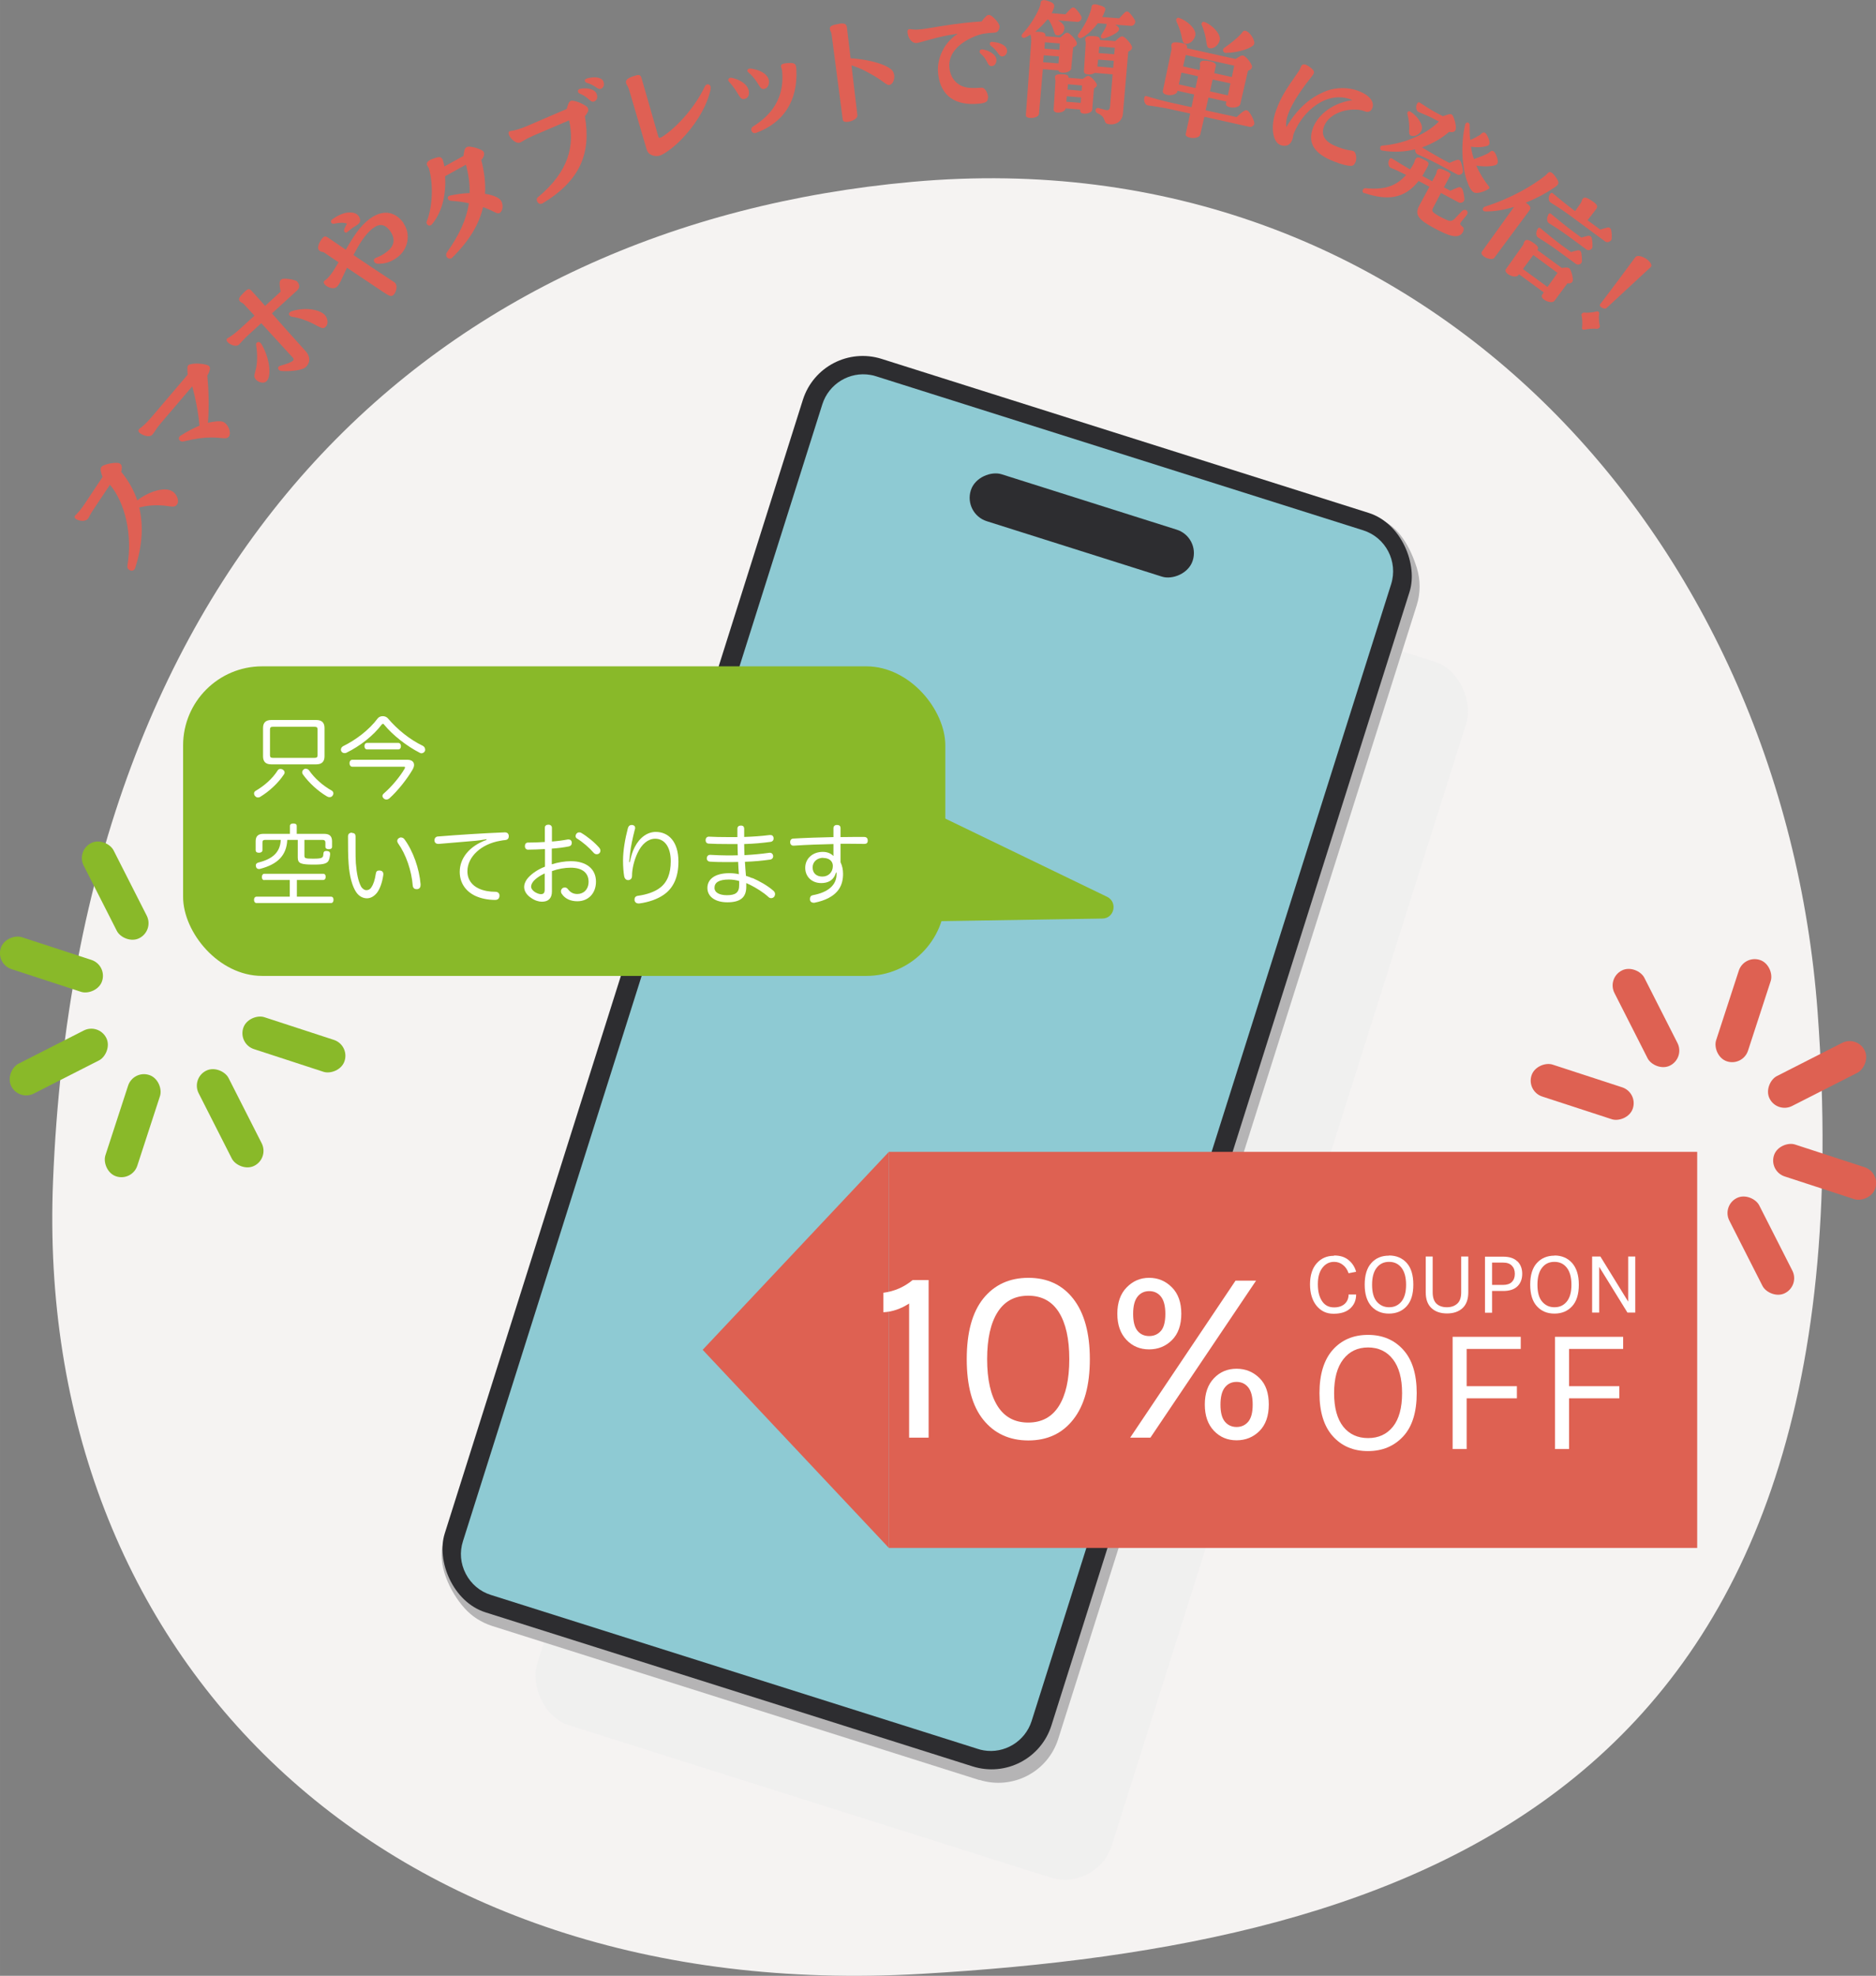 <?xml version="1.0" encoding="UTF-8"?>
<svg xmlns="http://www.w3.org/2000/svg" width="44.79mm" height="47.15mm" viewBox="0 0 126.95 133.64">
  <rect x="0" y="0" width="126.95" height="133.64" fill="#808080" stroke="none"/>
  <defs>
    <style>
      .cls-1 {
        fill: #89b929;
      }

      .cls-2 {
        fill: #f5f3f2;
      }

      .cls-3 {
        fill: #fff;
      }

      .cls-4 {
        fill: #8ecad3;
      }

      .cls-5 {
        fill: #efefef;
        mix-blend-mode: multiply;
        opacity: .8;
      }

      .cls-6 {
        fill: #de6152;
      }

      .cls-7 {
        isolation: isolate;
      }

      .cls-8 {
        fill: #df6054;
      }

      .cls-9 {
        fill: #2d2d30;
      }

      .cls-10 {
        fill: #b5b4b5;
      }
    </style>
  </defs>
  <g class="cls-7">
    <g id="_レイヤー_2" data-name="レイヤー 2">
      <g id="layout">
        <path class="cls-2" d="M123,68.46c3.92,53.05-27.32,63.11-60.67,65.05-36.46,2.11-60.06-21.43-58.74-53.65C5.32,37.38,29.63,15.2,61.74,12.3c34.47-3.11,58.89,24,61.26,56.16Z"/>
        <g>
          <path class="cls-8" d="M11.67,33.23c.28.19.49.63.31.89-.15.23-.39.13-.86.08-.62-.05-1.15-.02-1.7.13.31,1.28.19,2.66-.27,4.08,0,.03-.02.05-.04.08-.08.13-.24.14-.36.06-.12-.08-.14-.17-.13-.28.36-2.09-.16-4.28-1.18-5.48l-1.13,1.69c-.2.29-.26.46-.34.58-.24.37-1.13.06-.88-.19.25-.26.4-.42.7-.88l1.15-1.73c-.06-.14-.1-.29-.12-.41-.02-.1-.01-.19.03-.25.03-.05.08-.08.13-.11.24-.11.65-.2.93-.18.22-.01.32.12.33.28,0,.08,0,.2-.04.32.5.61.86,1.25,1.09,1.94.62-.51,1.81-.99,2.38-.61Z"/>
          <path class="cls-8" d="M14.14,24.76c.06.05.08.12.06.23-.02.12-.09.29-.17.41.09.94.13,2.14.04,3.2.18-.05.36-.07.51-.09.42-.05.55.02.66.11.28.24.41.72.24.92-.17.2-.42.05-1.19.05-.51,0-1.05.07-1.88.27-.24.06-.45-.22-.18-.4.49-.31.91-.52,1.27-.67-.08-.89-.28-1.9-.49-2.66l-2.14,2.51c-.31.36-.38.55-.55.75-.21.24-.67.05-.86-.1-.14-.12-.12-.23.04-.34.14-.1.38-.3.74-.72l2.46-2.89c-.02-.13-.02-.27-.02-.4,0-.11.01-.18.05-.22.03-.04.08-.07.16-.08.31-.09.83-.04,1.07.03.08.02.14.05.19.09Z"/>
          <path class="cls-8" d="M20.13,19.07c.1.11.21.36-.02.57l-1.71,1.56c.77.87,1.48,1.67,2.27,2.54.38.42.3.84.02,1.09-.29.26-1.2.3-1.68.26-.21-.03-.28-.28-.05-.35.47-.13.74-.23.87-.35.06-.06.05-.12,0-.18l-2.15-2.35-.89.81c-.32.29-.46.48-.61.63-.28.29-1.08-.23-.79-.42.28-.16.48-.3.91-.69l.92-.84c-.29-.31-.53-.58-.72-.78-.08-.09-.18-.1-.26-.18-.1-.11-.08-.23.06-.39.12-.12.2-.22.28-.29.24-.22.32-.18.48,0,.31.34.6.66.88.98l1.05-.96c-.04-.19-.07-.43-.07-.56,0-.17.07-.28.22-.31.23-.04.85.06.97.18v.02ZM17.68,23.25c.63,1.06.73,2.4.26,2.6-.18.08-.46,0-.62-.17-.02-.02-.05-.07-.07-.11-.09-.15,0-.29.07-.63.07-.29.13-.89.01-1.61-.03-.19.22-.29.34-.08ZM22.02,21.35c.17.23.23.62-.04.8-.15.11-.31,0-.8-.26-.49-.24-.96-.4-1.4-.46-.26-.04-.33-.29-.02-.39,1.04-.31,1.99-.05,2.26.31Z"/>
          <path class="cls-8" d="M27.3,15.1c.52.73.32,1.75-.39,2.29-.52.39-.93.45-1.33.45-.29,0-.39-.31-.14-.4.29-.12.47-.2.75-.42.46-.35.62-.82.2-1.41-.29-.39-.65-.55-1.14-.18-.55.4-.98,1.15-1.33,1.82,1.06.71,2.11,1.42,2.75,1.83.31.2.12.75-.07.89-.15.1-.25.06-.7-.24l-2.42-1.62c-.35.72-.5,1.16-.72,1.32-.23.16-.66-.01-.81-.22-.06-.09-.07-.17.03-.24.24-.16.48-.46.81-1.03l.12-.2c-.31-.2-.62-.42-.96-.65-.12-.09-.26-.01-.39-.2-.15-.22.2-.77.34-.86.07-.05.16-.06.31.05.37.25.77.52,1.19.81.54-.94.97-1.59,1.58-2.06.82-.62,1.69-.64,2.35.28ZM22.46,14.85c.53-.38,1-.53,1.38-.47.22.03.37.13.46.28.16.29.03.46-.17.58-.21.13-.25.14-.62.45-.06.05-.15.08-.21-.03-.07-.11.08-.35.18-.53-.2-.09-.5-.08-.87,0-.18.05-.3-.16-.14-.28Z"/>
          <path class="cls-8" d="M32.56,10.8c.21.8.31,1.58.26,2.31.63.09,1,.3,1.1.49.15.28.11.69-.12.81-.18.09-.37-.14-1.11-.4-.27,1.16-.93,2.27-2.08,3.41-.02.02-.04.04-.07.05-.23.12-.46-.17-.29-.41.81-1.14,1.31-2.19,1.48-3.31-.39-.09-.72-.13-1.22-.17-.24-.01-.29-.3-.07-.35.44-.09.9-.16,1.34-.17.02-.6-.07-1.24-.25-1.92l-1.41.78c.07,1.07-.13,2.33-.87,3.23-.13.17-.3.12-.36,0-.04-.06-.04-.13,0-.21.35-.86.46-2.37.15-3.49-.02-.12-.1-.18-.14-.27s-.04-.22.19-.35c.1-.06.25-.11.44-.17.31-.09.41,0,.49.36.02.07.04.16.05.24l1.29-.71c.02-.13.04-.26.07-.38.05-.2.17-.26.37-.25.28.03.58.12.8.24.06.03.1.06.13.12.03.06.04.13.02.23-.03.11-.1.22-.17.3Z"/>
          <path class="cls-8" d="M39.67,7.18c.12.09.17.23.12.36-.06.12-.12.22-.21.32.43,2.51-.31,4.36-2.89,5.91h-.03c-.23.11-.46-.26-.27-.42,2.14-1.77,2.49-3.53,2.12-5.21l-2.43,1.04c-.61.27-.71.39-.88.46-.26.11-.63-.23-.75-.49-.06-.15-.05-.28.1-.29.29-.04.6-.12,1.1-.33l2.7-1.16c.03-.13.07-.25.12-.37.09-.2.2-.2.33-.18.31.04.68.23.88.37ZM40.37,6.34c.09.22.05.45-.18.53-.26.08-.33-.29-.96-.54-.15-.05-.18-.27.01-.32.41-.1,1.01,0,1.13.33ZM39.69,5.31c.56-.15,1.02-.09,1.15.21v.03c.09.23-.05.42-.18.46-.23.07-.39-.26-.96-.41-.13-.05-.19-.21-.03-.27h.03Z"/>
          <path class="cls-8" d="M44.67,10.52c-.33.1-.79,0-.91-.41l-1.19-4.04c-.07-.24-.16-.31-.2-.43-.07-.24.11-.38.67-.54.26-.08.33.02.38.21l1.13,3.93c.02.08.06.16.37-.06,1.01-.69,2.15-2.02,2.75-3.28.06-.13.11-.17.18-.19.09-.03.2.03.23.13.02.08.02.16-.02.32-.31,1.26-1.16,2.46-1.94,3.26-.44.46-1.01.9-1.38,1.07l-.07.02Z"/>
          <path class="cls-8" d="M49.28,5.44c-.02-.11.09-.2.22-.18.81.18,1.11.58,1.17.87.05.25-.02.5-.28.56-.38.08-.33-.36-1.06-1.17-.03-.03-.04-.06-.05-.08ZM50.71,4.64s.09,0,.12,0c.87.14,1.12.51,1.19.74.07.28-.05.57-.28.63-.38.1-.33-.45-1.09-1.11-.13-.1-.08-.23.06-.26ZM51.11,9c-.24.05-.38-.28-.17-.43.69-.45,2.23-1.48,1.98-3.81-.01-.11-.07-.18-.07-.28,0-.14.11-.21.65-.22.25,0,.34.08.37.25.01.05.01.11.02.17.11,2.18-.89,3.63-2.73,4.31h-.05Z"/>
          <path class="cls-8" d="M60.51,5.05c.04.31-.08.66-.33.7-.18.02-.37-.22-.98-.59-.57-.33-.93-.53-1.58-.74l.4,3.37c.03.22-.33.41-.63.45-.18.02-.34,0-.36-.14l-.75-5.73c-.03-.25-.1-.25-.12-.39-.02-.15.03-.26.47-.34.07,0,.13-.03.19-.04.4-.05.46.07.49.25l.25,2.09c1.59.11,2.77.56,2.9.96.02.05.03.09.04.15Z"/>
          <path class="cls-8" d="M66.85,6.61c.01.31-.2.39-.87.42-1.52.07-2.44-.72-2.51-2.25-.03-.8.36-1.86,1.34-2.5-1.55.21-2.58.65-2.83.63-.27,0-.55-.32-.57-.76,0-.15.08-.19.18-.18.21.03.35.04.51.03.35-.02.79-.1,1.45-.21,1.31-.21,2.07-.29,2.88-.34.09-.13.18-.24.29-.34.06-.07.13-.1.2-.1.07,0,.13.03.21.09.31.26.49.52.51.67.01.12-.05.43-.35.44-.62.03-.89.08-1.28.23-1.33.54-1.8,1.32-1.77,2.04.04.92.67,1.42,1.36,1.46.4.03.57,0,.81-.01.26-.02.45.38.46.69ZM67.43,4.04c0,.23-.11.44-.35.43-.12,0-.18-.08-.24-.19-.08-.16-.19-.4-.48-.65-.12-.1-.08-.32.12-.29.42.05.94.35.95.7ZM68.15,3.42c.01.25-.17.4-.34.4-.24-.01-.27-.38-.76-.72-.04-.04-.07-.09-.07-.14,0-.07.04-.14.17-.13.58.05.99.27,1,.6Z"/>
          <path class="cls-8" d="M69.78,2.69c.02-.22-.05-.23-.04-.35-.16.1-.3.18-.42.22-.11.02-.2-.05-.19-.15,0-.04.03-.09.08-.15.55-.58,1.04-1.43,1.19-1.92.03-.11-.04-.35.28-.33.07,0,.16.02.28.07.41.13.42.28.35.49-.04.1-.08.22-.15.32l.94.08c.12-.13.24-.27.37-.39.1-.1.22-.1.33.02.13.13.31.37.38.52.06.17-.1.38-.28.36l-1.31-.1c.31.15.45.37.44.53-.03.32-.25.5-.49.48-.16-.01-.19-.19-.24-.33-.09-.26-.14-.41-.34-.73h-.09c-.25.3-.54.59-.82.82.05,0,.06,0,.17,0,.49,0,.54.12.52.3l1.02.08c.1-.09.23-.21.32-.27.1-.07.18-.06.29.02.16.12.38.35.47.54.06.1.04.21-.03.27-.04.04-.11.08-.19.12l-.13,1.42c-.02.3-.81.4-.87.13l-1.05-.08-.26,3.02c-.02.32-.91.39-.89.09l.37-5.06ZM71.63,4.29l.03-.47-1.03-.08-.04.47,1.04.08ZM71.69,3.38l.03-.44-1.01-.08-.03.43,1.02.08ZM71.42,5.51c.01-.15-.04-.17-.03-.29,0-.13.09-.21.45-.2.4,0,.47.09.47.24l.96.08c.09-.07.18-.13.26-.18.08-.04.15-.04.24.02.15.1.35.32.43.47.05.09.03.19-.04.24-.03.03-.07.06-.13.09l-.12,1.44c-.03.3-.84.39-.81.07v-.08s-.99-.08-.99-.08c-.04.32-.83.41-.81.08l.12-1.9ZM73.13,6.96l.03-.37-.97-.08-.03.37.97.08ZM73.2,6.14l.02-.36-.95-.08-.03.36.96.08ZM73,2.28c.43-.6.69-1.16.84-1.66.04-.12-.03-.35.29-.33.06,0,.11.02.18.04.58.15.52.26.43.49-.04.1-.09.22-.15.33l1.15.09c.12-.13.24-.27.37-.39.1-.1.22-.1.32.02.13.13.31.37.38.52.02.03.01.06.01.1-.01.14-.15.28-.29.26l-1.06-.08c.33.2.3.33.18.46-.16.16-.53.35-.91.46-.22.08-.3-.1-.2-.25.12-.18.23-.38.31-.54.01-.04.02-.12.04-.18l-.6-.05c-.37.48-.83.9-1.13,1-.18.05-.3-.11-.17-.29ZM74.73,8.13c-.04-.16-.1-.26-.3-.39l-.18-.09c-.2-.1-.11-.41.1-.34l.43.12c.22.06.32,0,.34-.24l.17-2.16-1.2-.1c-.25.16-.75.15-.74-.11l.12-1.86c.01-.17-.04-.18-.03-.31.01-.14.09-.22.46-.21.46,0,.54.1.53.26l1.04.08c.1-.1.24-.22.32-.27.11-.07.19-.07.31.02.16.12.38.37.48.57.05.11.03.22-.05.28-.04.04-.1.08-.18.11l-.36,4.18c-.04.54-.46.77-.86.74-.31-.02-.34-.12-.39-.3ZM75.33,4.58l.04-.47-1.06-.08-.05.47,1.07.09ZM75.4,3.67l.04-.44-1.05-.08-.04.44,1.06.08Z"/>
          <path class="cls-8" d="M84.89,8.35c-.03.15-.2.26-.33.23l-3.06-.68-.28,1.21c-.06.21-.43.26-.7.2-.18-.04-.31-.12-.28-.25l.3-1.38-1.32-.29c-.69-.15-1.3-.23-1.53-.26-.21-.02-.3-.32-.26-.5.03-.15.1-.15.19-.12.3.1,1.04.31,1.69.45l1.32.29.18-.86-1.14-.25v.06c-.1.34-1.05.3-.98-.05l.58-2.76c.04-.19-.02-.21,0-.35.03-.15.12-.21.52-.16.52.07.57.2.53.38l3.29.73c.11-.07.25-.16.35-.21.12-.05.21-.03.32.07.17.13.35.38.43.57.04.11,0,.22-.08.28-.04.02-.1.05-.18.09l-.52,2.25c-.08.34-1.04.3-.97-.04l.03-.13-1.21-.27-.2.86,2.1.46c.15-.14.33-.31.49-.41.12-.08.24-.08.35.06.15.18.29.47.35.68.01.04.01.07,0,.1ZM79.61,1.44c-.05-.13.02-.28.18-.23.56.19,1.18.76,1.1,1.18-.08.34-.39.63-.69.57-.12-.03-.16-.15-.21-.35-.06-.35-.17-.71-.38-1.16ZM81.07,5.16l-1.12-.25-.18.8,1.13.25.17-.8ZM82.26,4.52l-.09.43,1.19.26.16-.77-3.28-.72-.18.77,1.11.25.02-.08c.05-.22-.01-.24.01-.37.03-.15.13-.22.53-.17.55.08.58.23.54.41ZM81.32,1.71c-.04-.13.03-.26.16-.23.1.02.3.13.46.25.38.29.68.7.6,1-.09.34-.42.6-.71.53-.13-.04-.16-.17-.19-.37-.04-.36-.12-.72-.31-1.19ZM83.26,5.64l-1.2-.26-.18.8,1.21.27.17-.8ZM82.87,3.22c.36-.25.83-.62,1.05-.86.16-.15.19-.32.36-.28.31.07.71.7.57.94-.12.2-.96.55-1.92.56-.16-.02-.25-.25-.06-.36Z"/>
          <path class="cls-8" d="M91.72,10.97c-.06.16-.15.25-.31.25-.23,0-.61-.09-1.14-.3-1.27-.49-1.81-1.2-1.43-2.24.25-.71,1.09-1.67,2.68-1.91-.64-.28-1.3-.24-1.92.03-.85.38-1.63,1.19-2.06,2.26-.05.13-.03.25-.1.41-.15.41-.49.45-.79.34-.54-.2-.69-1.28-.29-2.36.33-.88.6-1.32,1.53-2.64.13-.19.11-.27.18-.37.04-.06.13-.12.3-.06.1.04.24.12.43.29.2.19.12.31-.06.54-.98,1.2-1.86,2.64-1.69,3.38.76-1.28,1.62-1.97,2.51-2.36.88-.39,1.75-.3,2.31-.1,1.01.37,1.11.89,1,1.17-.08.23-.28.33-.51.23-.11-.04-.25-.08-.38-.1-.99-.12-2.19.32-2.43,1.27-.13.52.17.95,1,1.25.7.26.85.2,1.04.27.16.06.24.44.15.72Z"/>
          <path class="cls-8" d="M92.32,13.08c-.12-.06-.14-.17-.09-.25.05-.09.12-.1.18-.1,1.24.12,2.05-.11,2.74-.9-.45-.23-.85-.41-1.02-.47-.2-.08-.21-.39-.12-.56.07-.13.14-.12.22-.06.21.14.75.46,1.19.72.09-.12.17-.25.24-.39.08-.16.07-.21.12-.3.06-.1.13-.17.37-.07.55.25.61.29.43.62-.16.3-.25.44-.33.58l.67.36.24-.45c.08-.15.04-.2.09-.29.06-.11.15-.16.45-.03.52.22.5.27.39.47l-.38.71.44.23c.16-.08.35-.16.52-.22.13-.05.23,0,.3.13.07.19.12.48.13.66s-.23.31-.39.22l-1.2-.64-.5.95c-.15.27-.14.32.37.62.19.1.38.2.58.28.23.09.37.03.57-.2l.38-.4c.1-.11.24-.14.33-.07.09.08.1.2,0,.33l-.35.43c-.12.14-.08.22.05.32.13.07.14.22.06.38-.29.54-1.02.24-1.93-.25-1.06-.57-1.37-.9-1.03-1.53l.69-1.28-.73-.39c-.96,1.22-2.12,1.33-3.63.83l-.03-.02ZM93.39,9.94s.07-.09.14-.09c1.65-.13,3.1-.87,3.84-1.63l-.4-.21c-.24-.13-.75-.34-.96-.43-.2-.08-.21-.39-.12-.56.07-.13.14-.12.22-.06.26.18.75.49,1.07.66l.46.24c.14-.04.31-.11.42-.13.12-.03.21,0,.27.13.1.21.2.55.19.8,0,.14-.07.24-.17.26-.06.02-.16.02-.29,0-.43.38-1.06.78-1.83,1.05.4.24,1.06.63,1.3.76l.55.29c.16-.07.32-.14.49-.2.13-.04.23,0,.29.14.07.17.13.45.14.62,0,.18-.23.31-.39.22l-1.28-.69c-.57-.3-1.19-.58-1.4-.67-.12-.05-.17-.2-.17-.34-.68.17-1.44.22-2.24.08-.12-.02-.15-.14-.1-.24ZM95.36,8.82c.01-.33,0-.66-.12-1.11-.03-.13.07-.24.2-.16.46.27.92.92.75,1.27-.13.28-.46.46-.72.35-.11-.04-.11-.16-.12-.35ZM99.26,12.22c-.33-1-.42-2.49-.11-3.79.03-.13.14-.17.22-.12.05.03.09.08.08.15,0,.36,0,.7.04,1.01.24-.1.48-.23.66-.34.1-.07.29-.41.53.12.18.37.14.56-.02.61-.27.1-.73.13-1.12.06.05.31.11.58.2.84.34-.12.7-.25.96-.39.12-.06.32-.41.55.13.18.45.12.61-.06.67-.27.1-.83.11-1.29.03.23.53.52.99.87,1.43.02.04.03.07.01.1,0,.02-.03.03-.05.05-.27.18-.78.35-1,.23-.18-.1-.34-.4-.46-.78Z"/>
          <path class="cls-8" d="M105.11,12.73c-.55.38-1.19.71-1.86.98.38.25.34.37.25.52l-2.38,3.21c-.13.16-.49.06-.7-.09-.14-.1-.21-.22-.14-.33l2.18-3.03c-.67.21-1.34.32-1.93.31-.19,0-.23-.14-.15-.24.03-.04.06-.07.13-.09,1.78-.57,3.2-1.41,4.07-2.1.17-.13.27-.5.7.11.32.44.17.53-.16.75ZM106.43,18.96c0,.1-.09.19-.17.2-.04,0-.11.02-.19,0l-.88,1.19c-.2.26-1.04-.13-.83-.42l.11-.15-1.68-1.23-.04.06c-.13.17-.49.09-.71-.07-.13-.1-.21-.23-.13-.34l1.13-1.59c.1-.14.05-.19.13-.29.09-.12.21-.14.53.06.42.27.43.4.33.53l1.65,1.21c.13-.01.27-.03.37-.02.11.01.18.05.23.17.08.18.16.48.16.69ZM103.05,18.19l1.67,1.22.68-.95-1.64-1.21-.7.94ZM104.04,15.49c.09-.12.15-.1.23-.03.24.21,1.07.88,1.37,1.1l.67.49c.15-.05.3-.08.46-.12.13-.01.21.04.24.18.03.17.05.43.04.58-.02.18-.27.27-.41.16l-1.26-.92c-.53-.39-1.09-.74-1.29-.86-.18-.11-.15-.41-.04-.57ZM104.76,14.52c.09-.12.15-.1.23-.03.24.21,1.07.88,1.37,1.1l.65.48c.15-.05.3-.08.46-.12.13-.01.22.04.25.18.04.16.05.43.04.58-.02.18-.27.27-.41.16l-1.24-.91c-.53-.39-1.09-.74-1.29-.86-.18-.11-.15-.41-.04-.57ZM109,16.27c-.08.11-.26.15-.38.06l-2.4-1.77c-.55-.4-1.09-.74-1.29-.86-.18-.11-.15-.41-.04-.57.09-.12.15-.1.22-.03.24.21.98.81,1.37,1.1l.11.08.39-.56c.08-.14.05-.18.12-.27.11-.15.3-.11.76.23.27.2.27.31.11.52l-.54.7.86.63c.16-.05.33-.1.49-.14.13-.02.22.04.25.18.04.17.05.45.03.6,0,.04-.02.08-.04.1Z"/>
          <path class="cls-8" d="M107.02,21.28s0-.05.03-.07c.04-.04.09-.07.13-.07.24.03.61,0,.88-.08.1-.02.18.07.16.16-.06.29,0,.67.05.87,0,.01-.01.04-.04.07-.04.05-.11.09-.16.08-.33-.02-.55,0-.85.06-.05.01-.1,0-.13-.03-.02-.02-.04-.05-.04-.07.05-.27.03-.68-.04-.92ZM111.54,17.62c.18.16.28.35.15.46l-2.97,2.75c-.15.14-.55-.1-.44-.25.84-1.09,1.87-2.49,2.38-3.18.16-.2.61-.02.88.21Z"/>
        </g>
        <g>
          <g>
            <g>
              <rect class="cls-5" x="47.4" y="37.6" width="40.78" height="86.25" rx="3.33" ry="3.33" transform="translate(27.48 -16.68) rotate(17.54)"/>
              <g>
                <path class="cls-10" d="M66.27,120.4l-32.96-10.42c-.75-.24-1.39-.66-1.88-1.21-.97-1.08-1.89-2.97-1.42-4.46L54.8,27.97c.71-2.24,3.09-3.47,5.33-2.77l33.18,9.92c1.38.44,2.17,2.02,2.57,3.3.24.79.26,1.67-.01,2.52l-24.26,76.68c-.71,2.24-3.09,3.47-5.33,2.77Z"/>
                <rect class="cls-9" x="41.21" y="27.42" width="43.06" height="88.92" rx="4.25" ry="4.25" transform="translate(24.58 -15.57) rotate(17.54)"/>
                <path class="cls-4" d="M66.56,118.39c-.13-.02-.25-.05-.37-.09l-32.97-10.42c-.74-.23-1.34-.74-1.7-1.43-.36-.69-.43-1.47-.19-2.21L55.65,27.34c.44-1.38,1.84-2.23,3.26-1.98.13.02.25.05.37.09l32.97,10.42c1.52.48,2.37,2.11,1.89,3.64l-24.33,76.9c-.44,1.38-1.84,2.23-3.26,1.98Z"/>
                <rect class="cls-4" x="43.13" y="29.4" width="39.21" height="84.95" rx="2.19" ry="2.19" transform="translate(24.58 -15.57) rotate(17.54)"/>
              </g>
            </g>
            <rect class="cls-9" x="71.54" y="27.67" width="3.33" height="15.75" rx="1.66" ry="1.66" transform="translate(17.24 94.62) rotate(-72.45)"/>
          </g>
          <g>
            <g>
              <g>
                <rect class="cls-1" x="12.39" y="45.07" width="51.58" height="20.94" rx="5.35" ry="5.35"/>
                <path class="cls-1" d="M62.69,54.75l12.23,5.91c.73.36.49,1.46-.32,1.47l-12.43.2c-.44,0-.8-.36-.79-.8l.2-6.11c.02-.56.61-.92,1.11-.67Z"/>
              </g>
              <g>
                <path class="cls-3" d="M18.99,52.01s.1.01.14.04c.08.05.13.12.13.2,0,.04-.01.08-.04.12-.39.6-1.02,1.17-1.6,1.52-.06.04-.11.05-.17.05-.08,0-.14-.04-.2-.11-.04-.05-.06-.11-.06-.16,0-.07.04-.14.11-.18.57-.33,1.13-.81,1.49-1.38.04-.07.11-.1.18-.1ZM21.4,48.7c.39,0,.56.19.56.54v1.92c0,.35-.18.54-.56.54h-3.04c-.39,0-.56-.19-.56-.54v-1.92c0-.35.17-.54.56-.54h3.04ZM21.29,51.26c.14,0,.2-.04.2-.18v-1.74c0-.14-.06-.18-.2-.18h-2.83c-.13,0-.19.04-.19.18v1.74c0,.14.06.18.19.18h2.83ZM20.71,52c.08,0,.15.04.2.1.37.54.94,1.04,1.53,1.37.08.04.12.12.12.19,0,.06-.02.1-.05.15-.05.08-.13.11-.21.11-.06,0-.12-.02-.17-.05-.6-.35-1.22-.91-1.64-1.5-.03-.04-.04-.09-.04-.13,0-.08.04-.16.12-.21.04-.03.1-.04.14-.04Z"/>
                <path class="cls-3" d="M28.63,50.46c.08.04.14.14.14.24,0,.04,0,.08-.02.11-.05.09-.14.14-.23.14-.04,0-.08-.01-.11-.03-.9-.46-1.85-1.21-2.42-1.91-.02-.04-.05-.05-.08-.05-.03,0-.05.02-.08.05-.57.75-1.46,1.45-2.38,1.9-.04.02-.08.03-.13.03-.1,0-.19-.05-.23-.14-.02-.03-.02-.07-.02-.1,0-.09.06-.18.15-.23.87-.43,1.75-1.09,2.34-1.88.08-.1.21-.15.34-.15s.26.05.34.14c.66.77,1.48,1.44,2.4,1.88ZM27.57,51.39c.29,0,.45.14.45.35,0,.1-.04.21-.11.33-.35.6-.98,1.41-1.56,1.93-.06.05-.13.08-.2.08-.06,0-.13-.02-.19-.08-.05-.05-.08-.11-.08-.16,0-.06.03-.11.08-.16.55-.47,1.12-1.17,1.41-1.67.02-.05.04-.08.04-.1,0-.04-.03-.05-.08-.05h-3.49c-.12,0-.19-.11-.19-.24,0-.12.07-.23.19-.23h3.73ZM26.95,50.25c.12,0,.18.1.18.22s-.06.22-.18.22h-2.11c-.11,0-.18-.1-.18-.22s.07-.22.18-.22h2.11Z"/>
                <path class="cls-3" d="M17.89,59.53c-.11,0-.17-.08-.17-.21,0-.13.07-.22.17-.22h3.98c.11,0,.17.08.17.21s-.07.21-.17.21h-1.78v1.13h2.31c.11,0,.17.08.17.21s-.06.22-.17.22h-5.04c-.11,0-.17-.09-.17-.22,0-.13.07-.21.17-.21h2.25v-1.13h-1.72ZM21.94,56.4c.36,0,.53.16.53.5v.37c0,.12-.08.17-.22.17s-.23-.05-.23-.17v-.28c0-.13-.07-.18-.19-.18h-1.23v1.05c0,.19.03.22.61.22.48,0,.54-.04.62-.11.04-.04.05-.14.06-.27.01-.1.08-.14.18-.14.02,0,.04,0,.06,0,.14.01.21.08.21.19v.03c-.02.21-.07.4-.14.49-.11.12-.27.21-.9.21h-.13c-.37,0-.63-.02-.79-.08-.16-.06-.23-.18-.23-.39v-1.2h-.71c-.05,1.05-.65,1.65-1.84,1.96-.03.01-.05.01-.08.01-.1,0-.18-.06-.2-.17,0-.02-.01-.05-.01-.08,0-.1.07-.16.18-.19,1-.25,1.47-.72,1.51-1.53h-1.05c-.13,0-.19.04-.19.18v.51c0,.12-.1.18-.24.18s-.22-.06-.22-.18v-.6c0-.35.18-.5.53-.5h1.79v-.53c0-.11.08-.17.23-.17s.23.05.23.17v.53h1.87Z"/>
                <path class="cls-3" d="M23.82,56.34c.19,0,.24.1.24.25v.77c0,.39,0,.75.02,1.03.06.72.16,1.19.34,1.55.08.16.24.27.37.27s.25-.05.34-.19c.13-.19.24-.5.3-.92.02-.15.09-.22.22-.22.02,0,.04,0,.06,0,.14.02.23.09.23.24,0,.02,0,.04,0,.05-.08.56-.24.97-.44,1.23-.21.25-.44.36-.67.36-.25,0-.53-.12-.73-.42-.26-.39-.45-1.05-.51-1.93-.04-.48-.04-1.19-.04-1.84,0-.16.1-.25.27-.25ZM27.16,56.65c.08,0,.15.04.21.12.58.78,1.01,2,1.09,3.04v.04c0,.16-.06.26-.21.29-.02,0-.05,0-.07,0-.14,0-.23-.08-.25-.24-.08-1.01-.45-2.1-1-2.87-.03-.05-.05-.1-.05-.15,0-.08.05-.16.13-.2.05-.03.1-.04.14-.04Z"/>
                <path class="cls-3" d="M32.93,56.76c-.3.06-.56.09-.76.11-.86.07-1.71.15-2.48.21h-.03c-.16,0-.25-.09-.26-.23v-.02c0-.13.09-.24.22-.25,1.47-.12,3.07-.22,4.53-.28h.02c.17,0,.25.1.26.24v.02c0,.13-.06.24-.24.26-.1.01-.2.02-.34.05-1.3.22-2.22,1.09-2.22,2.06,0,.6.34.97.77,1.17.32.15.72.22,1.13.22.17,0,.27.11.27.25v.03c-.01.17-.11.27-.29.27-.5,0-.98-.1-1.36-.28-.62-.3-1.04-.85-1.04-1.62,0-.91.64-1.74,1.81-2.16v-.04Z"/>
                <path class="cls-3" d="M36.86,57.43c-.38.02-.79.04-1.13.04-.13,0-.21-.1-.21-.24,0-.14.07-.24.21-.24.34,0,.74-.01,1.14-.04v-.96c0-.14.1-.21.24-.21s.24.08.24.22v.92c.39-.03.76-.08,1.07-.14.02,0,.04,0,.06,0,.11,0,.19.06.21.18,0,.02,0,.05,0,.07,0,.12-.07.19-.19.22-.34.07-.74.12-1.16.15v1.06c.42-.13.87-.21,1.29-.21,1.06,0,1.7.53,1.7,1.38,0,.81-.53,1.33-1.26,1.33-.45,0-.83-.16-1.06-.51-.04-.05-.05-.12-.05-.17,0-.08.04-.15.1-.2.05-.04.11-.05.17-.05.07,0,.14.03.2.11.16.21.35.33.64.33.41,0,.76-.3.76-.83,0-.58-.4-.95-1.21-.95-.4,0-.86.08-1.27.23v1.37c0,.47-.24.7-.68.7-.21,0-.48-.08-.72-.25-.28-.18-.48-.44-.48-.75,0-.18.07-.34.18-.51.24-.32.68-.65,1.23-.86v-1.17ZM36.86,59.08c-.38.17-.68.4-.81.59-.07.1-.11.21-.11.3,0,.14.12.28.26.37.13.08.29.14.4.14.18,0,.26-.08.26-.31v-1.09ZM40.56,57.35c.04.05.07.12.07.18,0,.07-.02.13-.07.18-.05.05-.12.07-.18.07s-.13-.02-.19-.08c-.31-.36-.75-.74-1.14-.98-.07-.04-.1-.1-.1-.17,0-.05.02-.11.06-.16.05-.06.11-.09.19-.09.04,0,.1.01.14.04.41.24.91.65,1.22,1.01Z"/>
                <path class="cls-3" d="M42.61,58.34c.1-.47.21-.79.34-1.04.35-.68.88-1.03,1.43-1.03.83,0,1.53.62,1.53,2.01,0,1.05-.34,1.78-.98,2.23-.42.3-1.04.52-1.68.6h-.04c-.13,0-.24-.07-.27-.21,0-.02,0-.05,0-.07,0-.13.08-.22.23-.24.6-.08,1.14-.27,1.49-.54.49-.37.73-.96.73-1.8,0-1-.45-1.52-1.05-1.52-.48,0-.91.35-1.2.97-.23.49-.37,1.07-.37,1.53,0,.18-.08.28-.25.3h-.01c-.13,0-.23-.08-.27-.25-.05-.28-.08-.68-.08-1.07,0-.68.14-1.48.33-2.2.04-.14.13-.21.24-.21.02,0,.04,0,.06,0,.13.02.19.09.19.2,0,.03,0,.07-.02.1-.14.54-.28,1.19-.32,1.59-.02.19-.04.42-.07.62h.04Z"/>
                <path class="cls-3" d="M50.9,59.38c.48.21,1.03.51,1.45.88.07.07.1.14.1.22,0,.05-.02.11-.05.16-.05.07-.13.11-.21.11-.07,0-.13-.02-.18-.07-.37-.34-.82-.61-1.23-.82-.08-.04-.18-.08-.28-.13,0,.08,0,.18,0,.26,0,.75-.45,1.04-1.28,1.04s-1.35-.39-1.35-.97.49-1,1.49-1c.2,0,.42.02.64.07-.02-.28-.04-.55-.05-.83-.24.01-.47.01-.71.01-.42,0-.75,0-1.2-.03-.13-.01-.21-.1-.21-.22v-.02c.01-.13.09-.22.22-.22h.01c.43.02.75.04,1.16.04.24,0,.47,0,.71-.01-.01-.24-.02-.49-.02-.76-.19,0-.37,0-.56,0-.59,0-1.09-.01-1.4-.03-.14-.01-.2-.11-.2-.23v-.03c.01-.12.09-.21.22-.21h.01c.32.02.81.03,1.34.03.19,0,.39,0,.58,0v-.56c0-.14.08-.22.24-.22.15,0,.22.07.22.23,0,.19,0,.37,0,.54.62-.02,1.17-.06,1.72-.13.02,0,.04,0,.06,0,.12,0,.19.07.21.19,0,.02,0,.04,0,.06,0,.1-.07.19-.19.21-.58.08-1.15.13-1.8.15,0,.24.01.47.02.75.59-.03,1.12-.08,1.69-.16h.04c.11,0,.19.08.21.2v.04c0,.12-.08.2-.19.22-.56.08-1.11.13-1.72.15.02.33.04.63.07.95.16.05.3.1.43.16ZM49.32,59.49c-.68,0-.97.21-.97.56,0,.33.35.5.84.5.57,0,.84-.16.83-.71,0-.08,0-.17,0-.25-.23-.07-.48-.1-.7-.1Z"/>
                <path class="cls-3" d="M56.57,59.03c-.16.52-.53.7-1,.7-.63,0-1.08-.43-1.08-1.03,0-.63.5-1.08,1.19-1.08.3,0,.54.1.72.28,0-.22,0-.53,0-.81-.89.02-1.81.05-2.69.11h-.02c-.14,0-.22-.1-.22-.24h0c0-.14.08-.24.22-.24.85-.05,1.79-.08,2.71-.1,0-.21,0-.42,0-.6,0-.13.08-.22.23-.22.18,0,.25.07.25.23v.59c.33,0,.65-.01.95-.01.22,0,.43,0,.64,0,.16,0,.25.08.25.24v.02c0,.14-.08.21-.22.21-.36,0-.73-.01-1.12-.01-.16,0-.33,0-.5,0v1.25c.12.25.17.51.17.79,0,.79-.34,1.29-.98,1.63-.27.14-.6.25-.96.32-.02,0-.04,0-.06,0-.12,0-.22-.07-.24-.2,0-.02,0-.05,0-.07,0-.13.07-.22.19-.24,1.08-.2,1.61-.71,1.61-1.42v-.11h-.03ZM55.71,58.02c-.41,0-.72.27-.72.65,0,.41.28.62.66.62.42,0,.71-.3.71-.72,0-.33-.26-.54-.65-.54Z"/>
              </g>
            </g>
            <rect class="cls-6" x="60.15" y="77.91" width="54.7" height="26.79"/>
            <rect class="cls-6" x="61.34" y="78.99" width="52.31" height="24.63"/>
            <g>
              <path class="cls-3" d="M90.28,84.92c.41,0,.73.1.98.31.25.2.42.47.51.79l-.51.1c-.08-.24-.21-.43-.38-.56-.17-.14-.37-.21-.6-.21-.32,0-.58.13-.79.4-.21.27-.31.63-.31,1.11s.09.85.28,1.14c.19.29.46.43.82.43.3,0,.54-.08.72-.24.17-.16.26-.37.26-.63h.51c0,.4-.14.71-.41.95s-.64.35-1.12.35-.85-.18-1.15-.54c-.29-.36-.44-.85-.44-1.45s.15-1.08.45-1.42c.3-.34.69-.51,1.16-.51Z"/>
              <path class="cls-3" d="M94,84.92c.49,0,.89.17,1.19.5s.45.82.45,1.47-.15,1.13-.45,1.46-.7.5-1.2.5-.89-.17-1.19-.5c-.3-.34-.45-.82-.45-1.46s.15-1.13.45-1.46c.3-.34.7-.5,1.19-.5ZM94,85.35c-.35,0-.63.13-.84.4-.21.27-.31.65-.31,1.15s.1.88.31,1.13.49.39.84.39.63-.13.84-.39.31-.64.31-1.13-.1-.88-.31-1.15c-.21-.27-.49-.4-.84-.4Z"/>
              <path class="cls-3" d="M96.95,84.99v2.42c0,.35.09.61.26.77s.41.24.7.24.52-.08.7-.24.27-.41.27-.77v-2.42h.48v2.42c0,.47-.13.83-.39,1.07s-.61.36-1.05.36-.79-.12-1.05-.36-.39-.6-.39-1.07v-2.42h.48Z"/>
              <path class="cls-3" d="M102.68,85.31c.22.21.33.5.33.85s-.11.64-.33.85-.54.31-.96.31h-.75v1.47h-.48v-3.79h1.23c.42,0,.74.1.96.32ZM101.72,86.91c.26,0,.46-.07.59-.2.13-.13.2-.31.2-.55s-.07-.42-.2-.55c-.13-.14-.33-.21-.59-.21h-.75v1.51h.75Z"/>
              <path class="cls-3" d="M105.19,84.92c.49,0,.89.17,1.19.5.3.34.46.82.46,1.47s-.15,1.13-.45,1.46-.7.5-1.2.5-.89-.17-1.19-.5-.45-.82-.45-1.46.15-1.13.45-1.46.7-.5,1.19-.5ZM105.19,85.35c-.36,0-.63.13-.84.4-.21.27-.31.65-.31,1.15s.1.88.31,1.13.48.39.84.39.63-.13.84-.39.31-.64.31-1.13-.1-.88-.31-1.15c-.21-.27-.49-.4-.84-.4Z"/>
              <path class="cls-3" d="M108.3,84.99l1.88,3.05v-3.05h.48v3.79h-.53l-1.91-3.09v3.09h-.48v-3.79h.57Z"/>
            </g>
            <g>
              <path class="cls-3" d="M92.58,90.29c.98,0,1.78.34,2.38,1.01.61.67.91,1.65.91,2.93s-.3,2.26-.91,2.92-1.4,1-2.39,1-1.78-.34-2.38-1.01c-.6-.67-.9-1.64-.9-2.91s.3-2.25.9-2.93c.6-.67,1.39-1.01,2.38-1.01ZM92.58,91.14c-.71,0-1.27.27-1.68.8-.41.53-.62,1.29-.62,2.29s.21,1.75.62,2.27c.41.51.97.77,1.68.77s1.27-.26,1.68-.77.62-1.27.62-2.27-.21-1.76-.62-2.29c-.41-.53-.98-.8-1.68-.8Z"/>
              <path class="cls-3" d="M98.3,90.42h4.61v.82h-3.66v2.52h3.4v.82h-3.4v3.43h-.95v-7.59Z"/>
              <path class="cls-3" d="M105.23,90.42h4.61v.82h-3.66v2.52h3.4v.82h-3.4v3.43h-.95v-7.59Z"/>
            </g>
            <polygon class="cls-6" points="47.55 91.3 60.15 104.7 60.15 77.91 47.55 91.3"/>
            <g>
              <rect class="cls-1" x="6.67" y="56.62" width="2.27" height="7.21" rx="1.13" ry="1.13" transform="translate(42.03 110.4) rotate(153.07)"/>
              <rect class="cls-1" x="2.35" y="61.63" width="2.27" height="7.21" rx="1.13" ry="1.13" transform="translate(66.58 82.16) rotate(108.07)"/>
              <rect class="cls-1" x="2.84" y="68.22" width="2.27" height="7.21" rx="1.13" ry="1.13" transform="translate(66.2 35.74) rotate(63.05)"/>
              <rect class="cls-1" x="7.85" y="72.53" width="2.27" height="7.21" rx="1.13" ry="1.13" transform="translate(24.04 .97) rotate(18.06)"/>
              <rect class="cls-1" x="14.44" y="72.04" width="2.27" height="7.21" rx="1.13" ry="1.13" transform="translate(-32.57 15.25) rotate(-26.93)"/>
              <rect class="cls-1" x="18.75" y="67.04" width="2.27" height="7.21" rx="1.13" ry="1.13" transform="translate(-53.44 67.64) rotate(-71.93)"/>
            </g>
            <g>
              <rect class="cls-6" x="118.02" y="80.66" width="2.27" height="7.21" rx="1.13" ry="1.13" transform="translate(-25.24 63.09) rotate(-26.93)"/>
              <rect class="cls-6" x="122.34" y="75.66" width="2.27" height="7.21" rx="1.13" ry="1.13" transform="translate(9.82 172.06) rotate(-71.93)"/>
              <rect class="cls-6" x="121.85" y="69.07" width="2.27" height="7.21" rx="1.13" ry="1.13" transform="translate(113.92 215.24) rotate(-116.95)"/>
              <rect class="cls-6" x="116.84" y="64.75" width="2.27" height="7.21" rx="1.13" ry="1.13" transform="translate(208.95 169.92) rotate(-161.94)"/>
              <rect class="cls-6" x="110.25" y="65.24" width="2.27" height="7.21" rx="1.13" ry="1.13" transform="translate(241.87 79.79) rotate(153.07)"/>
              <rect class="cls-6" x="105.93" y="70.25" width="2.27" height="7.21" rx="1.13" ry="1.13" transform="translate(210.49 -5.02) rotate(108.07)"/>
            </g>
            <g>
              <path class="cls-3" d="M59.78,87.44c.76-.1,1.41-.39,1.98-.86h1.08v10.66h-1.32v-9.07c-.56.36-1.14.56-1.74.59v-1.32Z"/>
              <path class="cls-3" d="M69.59,86.43c1.28,0,2.3.47,3.04,1.42.74.95,1.12,2.31,1.12,4.08s-.37,3.13-1.12,4.08c-.74.95-1.76,1.42-3.04,1.42s-2.3-.47-3.05-1.4c-.75-.93-1.12-2.3-1.12-4.1s.37-3.16,1.12-4.1c.75-.93,1.77-1.4,3.05-1.4ZM72.36,91.93c0-1.38-.24-2.44-.71-3.18-.47-.74-1.16-1.11-2.07-1.11s-1.6.37-2.07,1.11c-.47.74-.71,1.8-.71,3.18s.24,2.44.71,3.18c.47.74,1.16,1.11,2.07,1.11s1.6-.37,2.07-1.11c.47-.74.71-1.8.71-3.18Z"/>
              <path class="cls-3" d="M77.76,86.43c.6,0,1.11.21,1.54.64.43.43.64,1.03.64,1.79s-.21,1.36-.63,1.78c-.42.42-.94.63-1.55.63s-1.12-.21-1.53-.64-.62-1.02-.62-1.77.21-1.35.63-1.78c.42-.43.92-.65,1.52-.65ZM83.61,86.62h1.39l-7.15,10.62h-1.37l7.13-10.62ZM78.56,87.7c-.2-.25-.47-.37-.79-.37s-.59.12-.79.37-.3.64-.3,1.17.1.91.3,1.15.47.35.79.35.59-.12.79-.35.3-.62.3-1.15-.1-.92-.3-1.17ZM83.68,92.58c.61,0,1.12.21,1.55.63s.63,1.02.63,1.79-.21,1.37-.63,1.79c-.42.42-.94.63-1.55.63s-1.12-.21-1.53-.64-.62-1.02-.62-1.78.21-1.35.62-1.78.92-.64,1.53-.64ZM83.68,93.47c-.33,0-.59.12-.79.37-.2.25-.3.64-.3,1.17s.1.91.3,1.15c.2.24.47.36.79.36s.59-.12.79-.36c.2-.24.3-.62.3-1.15s-.1-.92-.3-1.17c-.2-.25-.47-.37-.79-.37Z"/>
            </g>
          </g>
        </g>
      </g>
    </g>
  </g>
</svg>
